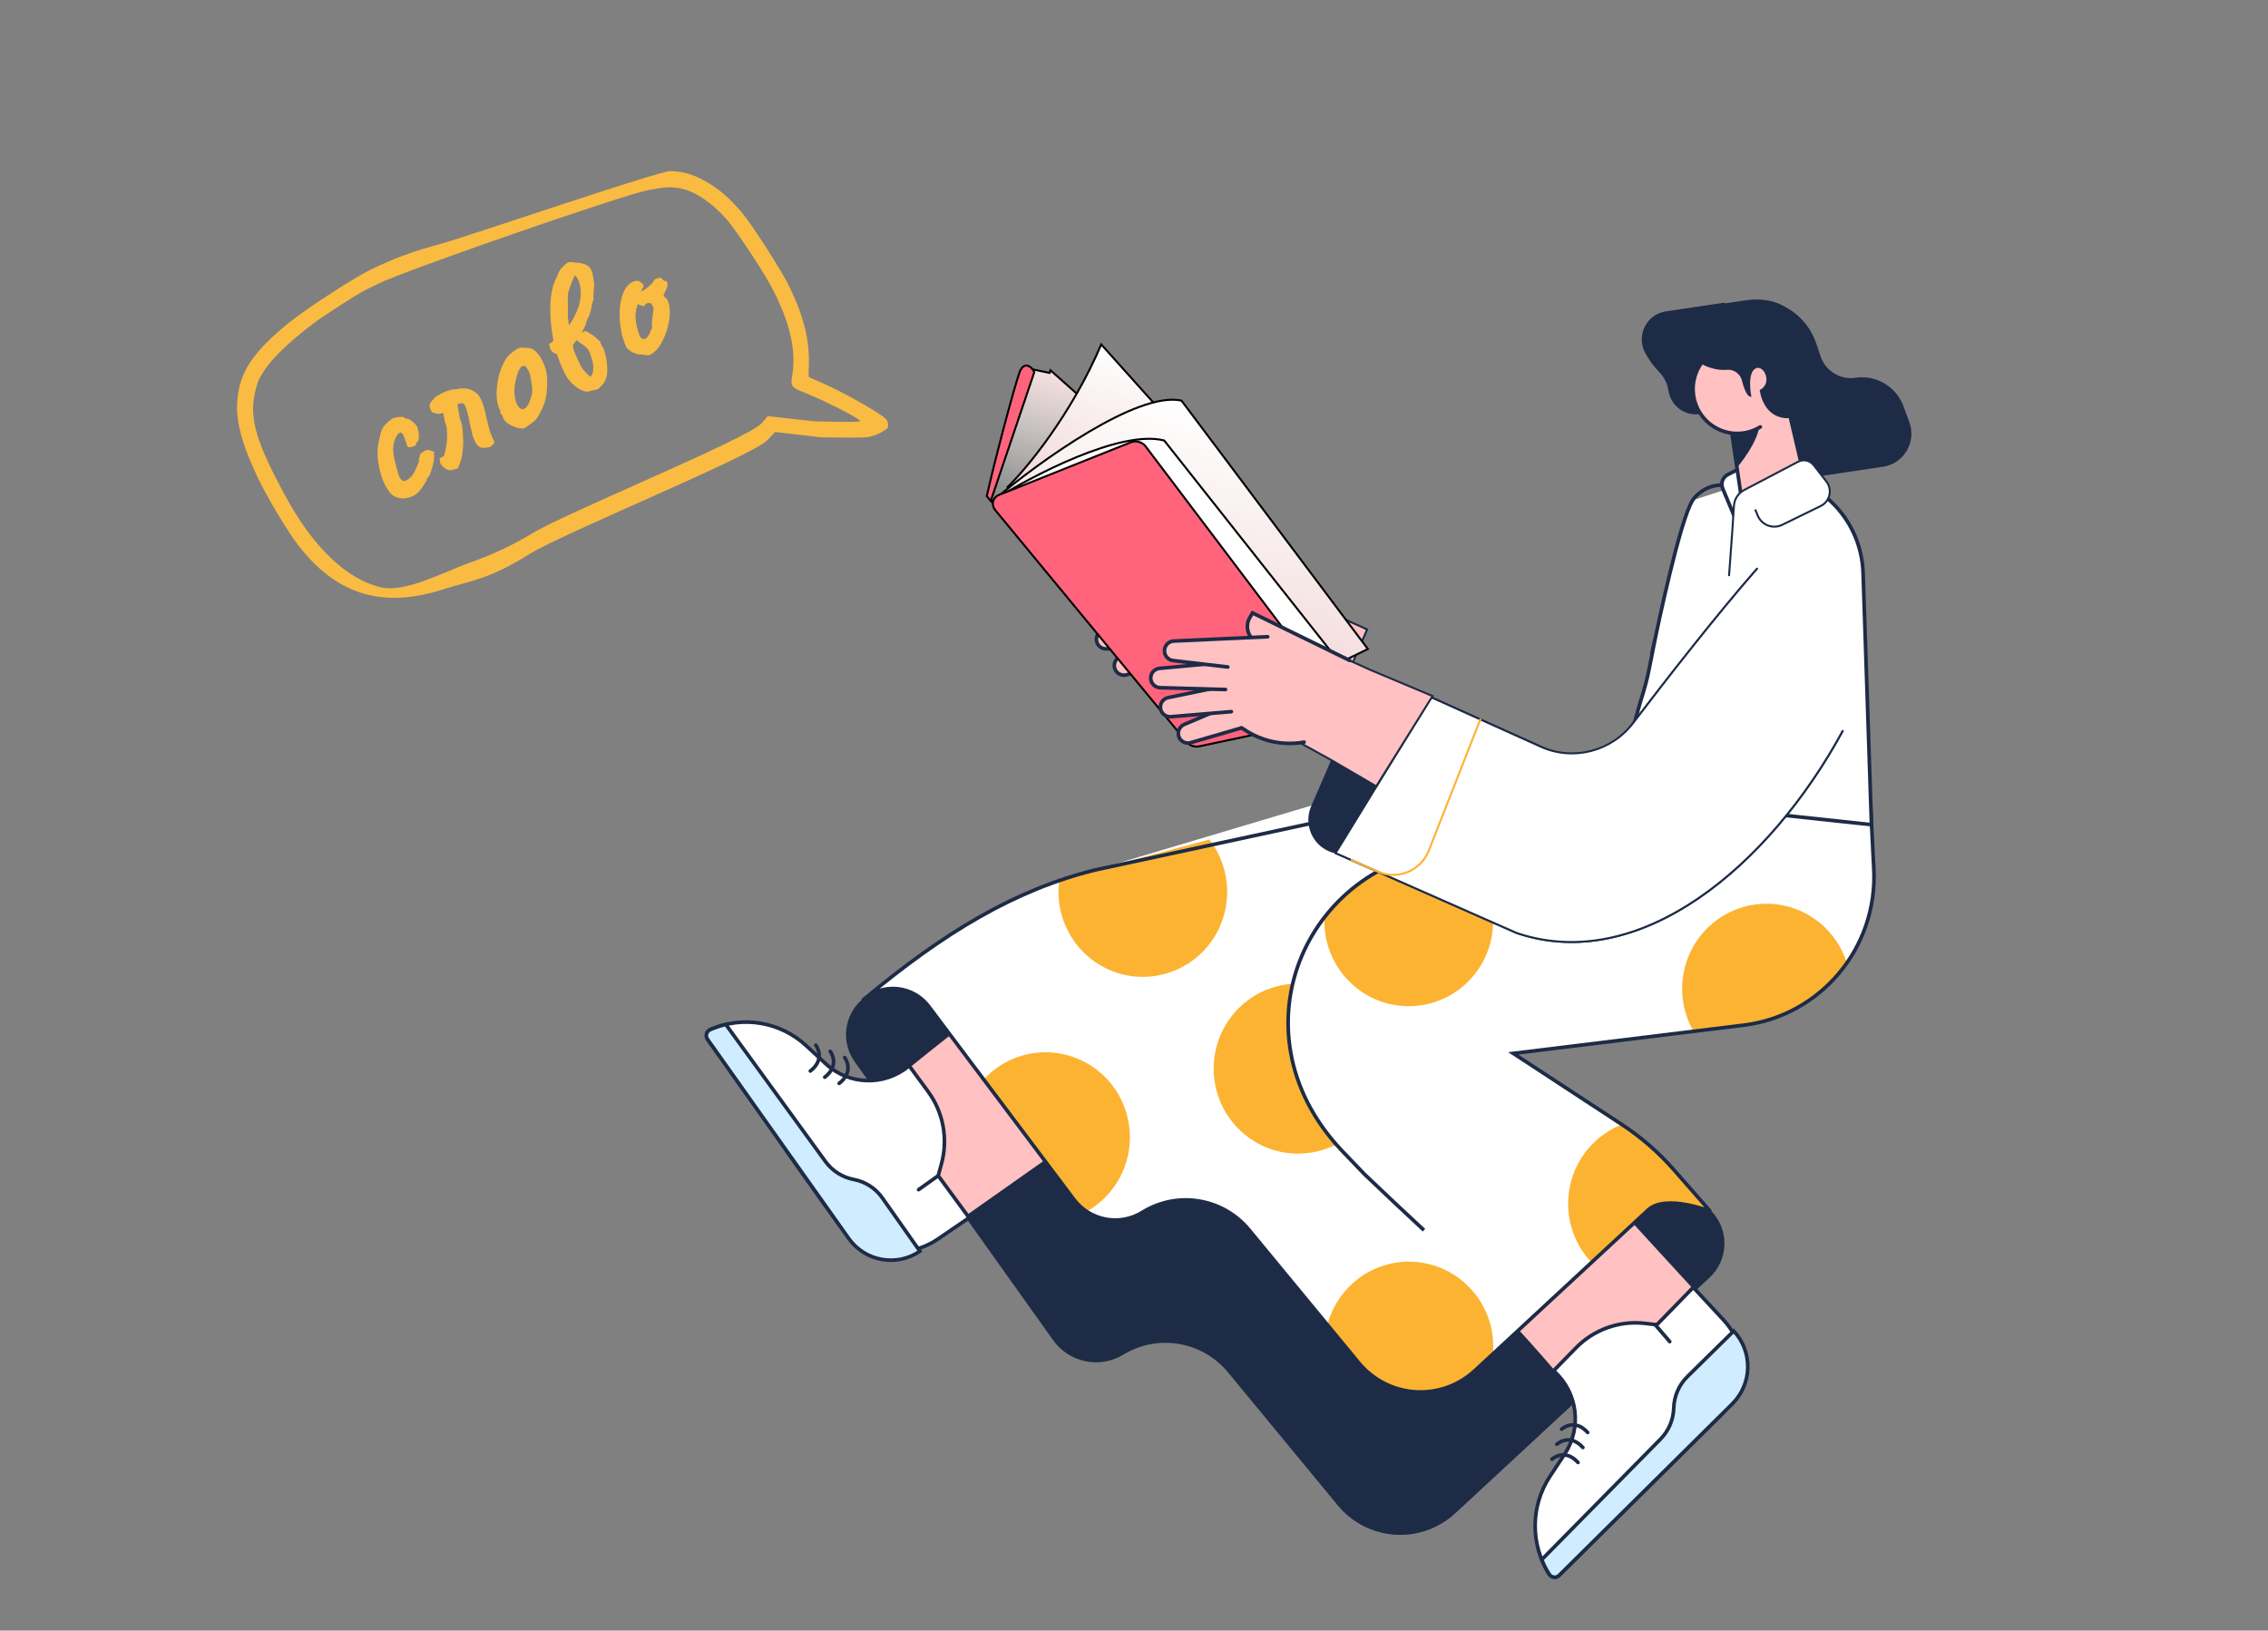 <svg width="242" height="174" viewBox="0 0 242 174" fill="none" xmlns="http://www.w3.org/2000/svg">
<rect x="0" y="0" width="242" height="174" fill="#808080" stroke="none"/>
<path d="M39.484 28.811C42.128 27.522 43.993 26.838 47.15 25.985C49.621 25.318 70.335 18.232 71.541 18.256C72.974 18.288 74.169 18.666 75.609 19.539C76.927 20.351 77.799 21.114 79.12 22.63C80.151 23.818 83.425 28.914 84.246 30.623C85.764 33.759 86.399 36.333 86.307 38.982C86.272 39.627 86.276 40.178 86.301 40.218C86.32 40.247 86.789 40.462 87.338 40.695C89.742 41.691 94.261 44.253 94.618 44.816C94.706 44.954 94.775 45.215 94.767 45.4C94.751 45.701 94.694 45.765 94.017 46.139C93.505 46.422 93.063 46.578 92.529 46.653C92.109 46.712 89.865 46.709 87.536 46.663L82.707 46.098L81.876 46.971C80.267 48.67 59.927 56.96 56.474 59.136C52.172 61.85 50.094 61.991 47.437 62.846C41.443 64.792 36.328 63.965 31.871 58.248C30.692 56.738 28.398 52.903 27.409 50.775C25.495 46.644 24.964 44.169 25.48 41.599C25.953 39.18 27.429 37.205 30.837 34.434C32.589 33.005 37.706 29.676 39.484 28.811ZM33.486 34.485C30.796 36.51 28.965 38.295 28.052 39.76C27.577 40.518 27.405 40.945 27.187 41.998C26.593 44.729 27.368 47.283 30.548 53.105C33.441 58.387 36.902 61.704 40.488 62.642C42.665 63.214 45.731 61.837 48.721 60.591C50.657 59.779 52.855 59.252 56.675 56.986C59.587 55.07 79.82 46.807 81.242 45.185L81.924 44.406L86.959 44.966C91.294 45.055 91.856 45.045 91.755 44.887C91.555 44.571 87.719 42.628 85.864 41.908C84.5 41.374 84.339 41.185 84.507 40.248C84.995 37.459 84.327 34.463 82.387 30.75C81.42 28.898 78.55 24.57 77.498 23.368C75.958 21.617 74.13 20.394 72.618 20.107C71.51 19.91 70.961 19.939 69.162 20.291C66.183 20.878 42.893 28.99 40.379 30.266C39.739 30.589 39.073 30.914 38.902 30.994C38.151 31.36 34.595 33.657 33.486 34.485Z" fill="#FABB42"/>
<path d="M44.519 52.632C44.212 52.891 43.853 53.061 43.443 53.142C43.044 53.217 42.657 53.191 42.282 53.062C41.912 52.915 41.617 52.653 41.397 52.276C41.155 51.943 40.94 51.508 40.752 50.97C40.569 50.413 40.434 49.829 40.345 49.217C40.268 48.598 40.265 48.039 40.337 47.539C40.407 47.119 40.491 46.722 40.589 46.349C40.688 45.976 40.807 45.693 40.947 45.5C41.071 45.333 41.24 45.163 41.455 44.99C41.675 44.799 41.832 44.676 41.926 44.621C42.142 44.558 42.393 44.514 42.679 44.489C42.976 44.458 43.166 44.512 43.249 44.654C43.249 44.654 43.271 44.665 43.315 44.686C43.364 44.689 43.389 44.691 43.389 44.691C43.459 44.649 43.588 44.693 43.773 44.822C43.964 44.931 44.148 45.084 44.326 45.281C44.497 45.465 44.585 45.643 44.59 45.814C44.673 46.065 44.706 46.338 44.689 46.633C44.683 46.92 44.633 47.092 44.539 47.147C44.492 47.174 44.448 47.208 44.408 47.247C44.373 47.268 44.372 47.308 44.406 47.367C44.441 47.425 44.393 47.493 44.264 47.568C44.146 47.637 44.008 47.686 43.851 47.714C43.694 47.743 43.57 47.72 43.48 47.647C43.446 47.588 43.413 47.504 43.381 47.396C43.35 47.288 43.292 47.109 43.209 46.857C43.087 46.486 42.965 46.265 42.844 46.193C42.717 46.11 42.563 46.184 42.382 46.416C42.184 46.753 42.056 47.088 41.998 47.422C41.934 47.744 41.938 48.144 42.012 48.623C42.098 49.094 42.255 49.729 42.484 50.527C42.572 50.839 42.684 51.058 42.82 51.184C42.969 51.303 43.064 51.357 43.106 51.349C43.299 51.299 43.482 51.208 43.657 51.074C43.837 50.922 43.971 50.773 44.059 50.626C44.192 50.422 44.299 50.226 44.378 50.037C44.463 49.83 44.555 49.61 44.656 49.377C44.695 49.307 44.71 49.212 44.702 49.09C44.687 48.956 44.713 48.838 44.78 48.736C44.791 48.54 44.868 48.4 45.009 48.318C45.156 48.217 45.299 48.125 45.441 48.042C45.549 48.011 45.683 48.011 45.844 48.043C46.005 48.076 46.137 48.125 46.239 48.192C46.346 48.24 46.375 48.302 46.325 48.379C46.278 48.407 46.258 48.441 46.267 48.483C46.281 48.507 46.288 48.519 46.288 48.519C46.339 48.552 46.348 48.689 46.315 48.93C46.293 49.164 46.243 49.43 46.165 49.728C46.086 50.027 46 50.298 45.906 50.543C45.817 50.769 45.737 50.902 45.666 50.944C45.548 51.013 45.51 51.082 45.551 51.153C45.565 51.176 45.511 51.287 45.389 51.484C45.279 51.675 45.14 51.883 44.971 52.108C44.814 52.326 44.664 52.501 44.519 52.632ZM48.819 50.003C48.674 50.024 48.541 50.054 48.422 50.093C48.302 50.131 48.173 50.167 48.034 50.2C47.866 50.156 47.707 50.099 47.556 50.03C47.409 49.941 47.283 49.834 47.177 49.706C47.04 49.58 46.971 49.462 46.971 49.352C46.974 49.224 46.947 49.082 46.888 48.927C46.97 48.879 47.047 48.834 47.117 48.793C47.2 48.745 47.282 48.696 47.365 48.648C47.454 48.422 47.523 48.161 47.571 47.864C47.63 47.561 47.672 47.253 47.694 46.94C47.707 46.663 47.708 46.395 47.697 46.132C47.697 45.863 47.67 45.627 47.614 45.422C47.58 45.284 47.538 45.158 47.488 45.045C47.45 44.925 47.423 44.799 47.409 44.665C47.396 44.562 47.377 44.463 47.352 44.366C47.34 44.263 47.327 44.16 47.314 44.057C47.159 44.116 47.02 44.15 46.899 44.157C46.789 44.158 46.672 44.148 46.548 44.125C46.429 44.084 46.289 44.047 46.128 44.015C46 43.822 45.908 43.638 45.854 43.464C45.812 43.283 45.849 43.104 45.966 42.925C45.999 42.874 46.036 42.829 46.076 42.789C46.121 42.731 46.17 42.679 46.222 42.633C46.35 42.447 46.554 42.282 46.831 42.135C47.102 41.977 47.375 41.849 47.65 41.752C47.728 41.722 47.805 41.693 47.883 41.663C47.961 41.634 48.036 41.614 48.108 41.603C48.228 41.564 48.352 41.547 48.481 41.551C48.621 41.548 48.755 41.533 48.882 41.507C48.989 41.475 49.104 41.455 49.226 41.447C49.348 41.44 49.467 41.441 49.584 41.452C49.909 41.467 50.215 41.557 50.501 41.722C50.798 41.88 51.026 42.095 51.184 42.366C51.411 42.754 51.572 43.151 51.665 43.554C51.737 43.812 51.797 44.077 51.845 44.349C51.905 44.614 51.971 44.876 52.043 45.134C52.076 45.273 52.11 45.411 52.143 45.55C52.17 45.676 52.206 45.806 52.251 45.937C52.314 46.153 52.392 46.368 52.485 46.582C52.572 46.784 52.671 46.995 52.783 47.214C52.715 47.286 52.643 47.367 52.57 47.457C52.501 47.529 52.426 47.604 52.346 47.682C52.165 47.725 51.957 47.76 51.72 47.787C51.495 47.808 51.297 47.766 51.125 47.661C51.093 47.633 51.06 47.604 51.028 47.576C50.995 47.547 50.963 47.519 50.93 47.49C50.898 47.462 50.871 47.43 50.851 47.395C50.83 47.359 50.809 47.324 50.789 47.288C50.633 47.048 50.511 46.772 50.423 46.459C50.341 46.129 50.265 45.809 50.196 45.502C50.145 45.279 50.1 45.068 50.063 44.869C50.031 44.651 49.987 44.455 49.933 44.281C49.895 44.161 49.858 44.017 49.822 43.848C49.78 43.667 49.724 43.503 49.653 43.355C49.596 43.23 49.519 43.125 49.421 43.04C49.316 43.022 49.216 43.026 49.119 43.05C49.023 43.075 48.921 43.103 48.813 43.134C48.813 43.134 48.825 43.222 48.849 43.398C48.844 43.416 48.842 43.441 48.844 43.471C48.858 43.495 48.872 43.519 48.886 43.542C48.891 43.633 48.904 43.737 48.924 43.852C48.937 43.955 48.955 44.054 48.98 44.151C48.989 44.193 48.998 44.235 49.007 44.277C49.016 44.319 49.021 44.356 49.023 44.386C49.036 44.489 49.051 44.583 49.069 44.667C49.091 44.733 49.106 44.772 49.113 44.784C49.197 44.956 49.255 45.135 49.285 45.323C49.321 45.492 49.347 45.658 49.364 45.822C49.374 45.974 49.381 46.136 49.386 46.307C49.384 46.466 49.392 46.627 49.408 46.791C49.424 46.845 49.431 46.897 49.428 46.946C49.425 46.995 49.425 47.05 49.429 47.111C49.429 47.3 49.424 47.493 49.412 47.69C49.4 47.886 49.379 48.08 49.349 48.272C49.319 48.573 49.262 48.867 49.177 49.154C49.092 49.441 48.972 49.724 48.819 50.003ZM56.118 45.598C55.965 45.687 55.824 45.73 55.696 45.726C55.579 45.716 55.425 45.695 55.233 45.665C54.872 45.56 54.541 45.413 54.242 45.225C53.954 45.029 53.769 44.821 53.688 44.6C53.668 44.486 53.628 44.39 53.568 44.315C53.513 44.221 53.486 44.173 53.486 44.173C53.392 44.149 53.354 44.124 53.371 44.098C53.38 44.061 53.383 44.012 53.379 43.951C53.45 43.91 53.436 43.831 53.337 43.715C53.258 43.635 53.176 43.414 53.092 43.053C53.012 42.673 52.978 42.29 52.989 41.904C52.991 41.745 53.008 41.53 53.039 41.259C53.064 40.976 53.103 40.692 53.158 40.407C53.218 40.104 53.284 39.852 53.357 39.651C53.507 39.232 53.661 38.874 53.819 38.576C53.988 38.272 54.186 38.014 54.41 37.804C54.635 37.594 54.883 37.409 55.154 37.251C55.437 37.086 55.721 37.046 56.008 37.131C56.348 37.091 56.629 37.14 56.852 37.278C57.087 37.41 57.315 37.624 57.536 37.922C57.778 38.254 57.997 38.711 58.194 39.291C58.383 39.86 58.439 40.617 58.36 41.564C58.313 42.16 58.217 42.658 58.072 43.059C57.927 43.46 57.742 43.86 57.517 44.26C57.366 44.569 57.159 44.824 56.897 45.025C56.635 45.225 56.376 45.416 56.118 45.598ZM56.662 42.39C56.79 42.014 56.828 41.66 56.776 41.328C56.736 40.988 56.674 40.597 56.59 40.157C56.596 40.058 56.557 39.923 56.472 39.752C56.399 39.573 56.312 39.41 56.211 39.264C56.103 39.106 56.007 39.036 55.922 39.054C55.768 39.033 55.652 39.077 55.573 39.186C55.488 39.284 55.397 39.439 55.301 39.654C55.12 40.154 54.989 40.689 54.91 41.256C54.836 41.805 54.901 42.391 55.107 43.013C55.243 43.329 55.404 43.535 55.587 43.633C55.776 43.713 55.965 43.658 56.154 43.468C56.349 43.26 56.518 42.9 56.662 42.39ZM60.7 34.724C60.868 34.499 61.018 34.269 61.15 34.034C61.281 33.799 61.398 33.566 61.499 33.333C61.611 33.093 61.703 32.858 61.774 32.627C61.813 32.478 61.846 32.332 61.874 32.19C61.906 32.028 61.932 31.871 61.953 31.717C61.988 31.317 61.973 30.939 61.907 30.582C61.846 30.207 61.734 29.894 61.571 29.641C61.536 29.582 61.503 29.539 61.47 29.51C61.443 29.463 61.409 29.419 61.37 29.379C61.33 29.419 61.277 29.505 61.213 29.637C61.16 29.763 61.096 29.911 61.021 30.081C60.954 30.262 60.883 30.453 60.811 30.654C60.75 30.847 60.697 31.013 60.651 31.15C60.641 31.188 60.631 31.225 60.621 31.262C60.616 31.281 60.615 31.305 60.617 31.336C60.586 31.607 60.576 31.889 60.589 32.181C60.602 32.474 60.602 32.758 60.59 33.034C60.582 33.291 60.584 33.566 60.597 33.859C60.622 34.145 60.656 34.433 60.7 34.724ZM61.478 35.975C61.499 35.931 61.524 35.893 61.553 35.86C61.575 35.816 61.611 35.771 61.663 35.725C61.815 35.605 61.983 35.514 62.168 35.453C62.347 35.381 62.454 35.334 62.489 35.313C62.673 35.411 62.829 35.502 62.956 35.586C63.089 35.65 63.217 35.734 63.34 35.836C63.449 35.914 63.555 36.002 63.659 36.099C63.764 36.197 63.887 36.314 64.031 36.451C64.073 36.632 64.152 36.807 64.267 36.977C64.386 37.128 64.458 37.292 64.482 37.467C64.505 37.533 64.531 37.605 64.56 37.682C64.583 37.748 64.6 37.817 64.61 37.89C64.718 38.317 64.78 38.802 64.797 39.345C64.825 39.881 64.727 40.349 64.503 40.749C64.448 40.844 64.378 40.941 64.292 41.038C64.207 41.135 64.13 41.22 64.061 41.291C63.926 41.465 63.743 41.572 63.513 41.611C63.302 41.656 63.097 41.696 62.898 41.734C62.733 41.83 62.496 41.818 62.189 41.697C61.894 41.57 61.614 41.402 61.349 41.193C61.078 40.972 60.898 40.785 60.808 40.632C60.776 40.603 60.727 40.56 60.663 40.504C60.603 40.428 60.545 40.343 60.49 40.249C60.352 40.013 60.206 39.735 60.051 39.415C59.907 39.088 59.78 38.776 59.669 38.477C59.551 38.167 59.475 37.943 59.442 37.804C59.348 37.78 59.245 37.737 59.131 37.678C59.017 37.618 58.884 37.498 58.731 37.318C58.699 37.1 58.665 36.962 58.631 36.903C58.597 36.844 58.572 36.788 58.556 36.734C58.643 36.667 58.734 36.606 58.828 36.551C58.916 36.484 58.994 36.415 59.062 36.343C58.917 35.607 58.811 34.831 58.746 34.016C58.686 33.182 58.706 32.365 58.807 31.564C58.907 30.762 59.132 30.038 59.482 29.392C59.584 29.08 59.726 28.823 59.908 28.621C60.103 28.413 60.334 28.199 60.6 27.98C60.673 27.97 60.749 27.965 60.829 27.965C60.908 27.966 60.984 27.962 61.057 27.951C61.108 27.984 61.168 28.005 61.235 28.012C61.303 28.02 61.367 28.022 61.428 28.018C61.889 28.049 62.239 28.121 62.479 28.234C62.73 28.34 62.918 28.499 63.041 28.711C63.131 28.864 63.199 29.062 63.245 29.303C63.296 29.526 63.341 29.792 63.38 30.102C63.41 30.289 63.406 30.512 63.368 30.772C63.342 31.024 63.324 31.264 63.314 31.491C63.32 31.582 63.322 31.667 63.321 31.747C63.325 31.808 63.339 31.871 63.361 31.937C63.288 32.027 63.232 32.162 63.195 32.342C63.17 32.515 63.142 32.657 63.113 32.769C63.093 32.844 63.077 32.924 63.064 33.011C63.045 33.085 63.023 33.169 62.998 33.263C62.951 33.48 62.87 33.693 62.755 33.902C62.645 34.093 62.576 34.299 62.548 34.521C62.442 34.772 62.332 35.003 62.217 35.212C62.114 35.414 62.007 35.611 61.898 35.801C61.797 35.954 61.688 36.105 61.569 36.254C61.45 36.402 61.326 36.554 61.195 36.709C61.127 36.781 61.118 36.928 61.169 37.151C61.225 37.355 61.308 37.591 61.417 37.859C61.531 38.108 61.638 38.346 61.738 38.572C61.843 38.779 61.918 38.933 61.961 39.034C62.018 39.159 62.126 39.317 62.285 39.508C62.438 39.688 62.602 39.861 62.778 40.027C62.829 40.06 62.88 40.093 62.931 40.127C62.975 40.148 63.013 40.173 63.046 40.202C63.129 40.074 63.194 39.942 63.24 39.804C63.286 39.667 63.307 39.528 63.304 39.387C63.313 39.24 63.31 39.099 63.295 38.966C63.268 38.729 63.22 38.512 63.152 38.315C63.078 38.106 63.02 37.926 62.98 37.776C62.894 37.494 62.767 37.276 62.598 37.122C62.441 36.961 62.276 36.828 62.104 36.723C61.932 36.618 61.785 36.515 61.662 36.413C61.532 36.299 61.471 36.153 61.478 35.975ZM69.731 37.625C69.511 37.816 69.316 37.915 69.145 37.92C68.979 37.906 68.797 37.878 68.599 37.836C68.355 37.852 68.109 37.822 67.859 37.746C67.603 37.659 67.378 37.545 67.186 37.405C66.993 37.265 66.872 37.138 66.822 37.025C66.616 36.592 66.449 36.09 66.32 35.517C66.203 34.938 66.134 34.346 66.113 33.742C66.104 33.131 66.155 32.556 66.267 32.017C66.383 31.459 66.582 30.988 66.863 30.603C67.043 30.371 67.276 30.188 67.561 30.053C67.845 29.919 68.093 29.924 68.305 30.069C68.681 30.308 68.767 30.549 68.563 30.795C68.527 30.816 68.496 30.858 68.47 30.92C68.437 30.971 68.434 31.02 68.461 31.068C68.522 31.064 68.655 30.994 68.86 30.858C69.058 30.711 69.25 30.552 69.434 30.381C69.624 30.191 69.737 30.046 69.773 29.946C69.823 29.869 69.866 29.821 69.901 29.8C69.936 29.779 70.032 29.74 70.187 29.681C70.421 29.623 70.563 29.635 70.611 29.717C70.639 29.765 70.701 29.831 70.798 29.916C70.889 29.99 70.957 30.013 71.004 29.985C71.094 29.949 71.16 30.021 71.202 30.202C71.256 30.375 71.213 30.614 71.074 30.916C70.933 31.188 70.847 31.365 70.815 31.447C70.789 31.509 70.831 31.595 70.942 31.704C71.167 31.873 71.319 32.147 71.399 32.527C71.479 32.907 71.495 33.34 71.447 33.827C71.399 34.313 71.293 34.809 71.131 35.314C70.973 35.802 70.773 36.258 70.532 36.683C70.296 37.09 70.028 37.404 69.731 37.625ZM68.917 36.109C68.964 36.082 69.033 36.01 69.123 35.894C69.207 35.767 69.273 35.664 69.324 35.588C69.343 35.513 69.371 35.426 69.407 35.326C69.449 35.207 69.489 35.128 69.529 35.088C69.577 35.061 69.596 35.026 69.587 34.984C69.571 34.93 69.561 34.817 69.556 34.646C69.544 34.464 69.565 34.175 69.619 33.78C69.703 33.383 69.736 33.088 69.717 32.894C69.691 32.687 69.594 32.507 69.425 32.353C69.386 32.313 69.333 32.304 69.267 32.327C69.213 32.342 69.132 32.351 69.022 32.352C68.904 32.421 68.838 32.498 68.826 32.585C68.818 32.652 68.718 32.671 68.527 32.641L68.038 32.452L67.913 32.928C67.834 33.227 67.801 33.562 67.813 33.934C67.837 34.3 67.893 34.654 67.983 34.996C68.072 35.339 68.171 35.629 68.278 35.867C68.369 36.05 68.468 36.151 68.573 36.169C68.678 36.186 68.793 36.166 68.917 36.109Z" fill="#FABB42"/>
<path d="M175.844 129.134L157.366 146.269C155.638 147.868 153.335 148.685 150.994 148.527C148.653 148.369 146.478 147.252 144.977 145.434L133.27 131.243C130.493 127.877 125.69 127.062 121.971 129.325L121.861 129.394C119.432 130.872 116.288 130.264 114.574 127.986L99.104 107.407C98.301 106.339 97.095 105.655 95.773 105.516C94.451 105.378 93.13 105.798 92.127 106.676L92.033 106.758C90.16 108.396 89.832 111.201 91.278 113.232L112.45 142.94C114.137 145.306 117.345 145.969 119.82 144.462C123.537 142.2 128.338 143.015 131.114 146.38L142.822 160.571C144.322 162.389 146.497 163.507 148.838 163.665C151.18 163.822 153.483 163.006 155.21 161.405L182.348 136.251C183.311 135.358 183.87 134.109 183.897 132.791C183.924 131.474 183.417 130.202 182.492 129.271C180.671 127.437 177.738 127.377 175.844 129.134Z" fill="#1D2B47" stroke="#1D2B47" stroke-width="0.212"/>
<path d="M177.895 89.192L155.798 90.525C139.602 91.306 131.083 109.881 143.107 122.706L145.587 125.293C159.033 138.154 165.88 146.405 165.88 146.405L172.678 148.446L180.669 137.399L154.805 109.193C154.805 109.193 172.169 108.383 185.671 107.143C193.971 106.381 200.2 99.163 199.794 90.777L199.653 87.885" fill="#FFC1C1"/>
<path d="M177.895 89.192L155.798 90.525C139.602 91.306 131.083 109.881 143.107 122.706L145.587 125.293C159.033 138.154 165.88 146.405 165.88 146.405L172.678 148.446L180.669 137.399L154.805 109.193C154.805 109.193 172.169 108.383 185.671 107.143C193.971 106.381 200.2 99.163 199.794 90.777L199.653 87.885" stroke="#1D2B47" stroke-width="0.212"/>
<path d="M130.371 90.34C109.383 102.668 92.436 117.549 92.436 117.549C91.36 117.096 90.358 116.675 89.408 116.276C85.271 114.537 81.445 119.307 84.04 122.968L87.926 128.45C91.109 132.939 97.324 134.007 101.823 130.837L138.526 104.968L187.5 99.525L199.266 87.784L177.191 84.144C177.191 84.144 148.81 79.515 130.371 90.34Z" fill="#FFC1C1" stroke="#1D2B47" stroke-width="0.387"/>
<path d="M182.495 129.271C182.495 129.271 177.742 127.376 175.847 129.132L157.369 146.269C155.641 147.869 153.338 148.685 150.997 148.527C148.656 148.37 146.481 147.252 144.98 145.435L133.273 131.243C130.496 127.877 125.693 127.062 121.974 129.326L121.864 129.394C119.435 130.872 116.291 130.265 114.577 127.986L99.107 107.407C98.304 106.339 97.098 105.655 95.776 105.516C94.454 105.378 93.134 105.798 92.13 106.676L92.036 106.759C100.772 99.445 108.362 94.939 116.871 92.837L160.877 79.715L199.621 86.466L199.94 92.747C200.365 101.118 194.29 108.393 186.032 109.405L161.469 112.413L173.036 119.991C175.094 121.341 176.961 122.964 178.588 124.817L182.495 129.271Z" fill="white"/>
<path d="M129.037 89.59C131.462 92.717 131.587 97.069 129.347 100.333C127.106 103.596 123.02 105.013 119.26 103.831C115.5 102.648 112.939 99.141 112.94 95.173C112.941 94.769 112.968 94.367 113.021 93.967C114.29 93.53 115.572 93.151 116.875 92.829L129.037 89.59Z" fill="#FCB332"/>
<path d="M186.045 109.401L180.699 110.056C178.969 107.047 179.097 103.307 181.031 100.426C182.965 97.546 186.363 96.033 189.779 96.531C193.195 97.03 196.027 99.452 197.07 102.767C194.492 106.45 190.486 108.86 186.045 109.401Z" fill="#FCB332"/>
<path d="M111.564 112.291C115.662 112.293 119.242 115.084 120.272 119.08C121.303 123.077 119.524 127.27 115.945 129.281C115.415 128.932 114.949 128.493 114.567 127.985L104.955 115.2C106.658 113.342 109.054 112.287 111.564 112.291Z" fill="#FCB332"/>
<path d="M150.333 134.633C155.305 134.634 159.336 138.695 159.336 143.704C159.336 143.967 159.322 144.226 159.301 144.485L157.382 146.264C155.655 147.864 153.352 148.681 151.011 148.523C148.669 148.366 146.495 147.248 144.994 145.43L141.639 141.363C142.691 137.396 146.257 134.636 150.333 134.633V134.633Z" fill="#FCB332"/>
<path d="M169.821 134.724C167.741 132.538 166.882 129.45 167.531 126.493C168.18 123.536 170.252 121.101 173.053 120.002C175.107 121.349 176.97 122.969 178.593 124.819L182.5 129.271C182.5 129.271 177.747 127.376 175.853 129.133L169.821 134.724Z" fill="#FCB332"/>
<path fill-rule="evenodd" clip-rule="evenodd" d="M182.495 129.267C182.495 129.267 177.742 127.372 175.847 129.128L157.369 146.265C155.641 147.864 153.338 148.681 150.997 148.523C148.656 148.365 146.481 147.248 144.98 145.431L133.273 131.239C130.496 127.873 125.693 127.058 121.974 129.322L121.864 129.39C119.435 130.868 116.291 130.261 114.577 127.982L99.107 107.403C98.304 106.335 97.098 105.651 95.776 105.512C94.454 105.374 93.134 105.794 92.13 106.672L92.036 106.755C100.772 99.441 108.362 94.935 116.871 92.833L173.364 80.643L199.621 86.462L199.94 92.743C200.365 101.113 194.29 108.389 186.032 109.401L161.469 112.409L173.036 119.987C175.094 121.337 176.961 122.96 178.588 124.813L182.495 129.267Z" stroke="#1D2B47" stroke-width="0.387"/>
<ellipse cx="9.003" cy="9.07" rx="9.003" ry="9.07" transform="matrix(-1 0 0 1 147.508 104.965)" fill="#FCB332"/>
<path d="M189.097 50.627C194.476 51.202 198.613 55.682 198.795 61.129L199.688 88.002L172.176 85.061L175.055 74.82C175.795 72.526 175.889 71.766 176.442 68.996C176.996 66.226 175.8 71.886 176.442 68.996C176.906 66.659 179.274 55.484 180.605 53.387" fill="white"/>
<path d="M189.097 50.627C194.476 51.202 198.613 55.682 198.795 61.129L199.688 88.002L172.176 85.061L175.055 74.82C175.795 72.526 175.889 71.766 176.442 68.996M176.442 68.996C176.996 66.226 175.8 71.886 176.442 68.996ZM176.442 68.996C176.906 66.659 179.274 55.484 180.605 53.387C180.948 52.846 182.051 51.763 183.713 51.763" stroke="#1D2B47" stroke-width="0.387"/>
<path d="M177.898 89.193L155.802 90.527C139.606 91.307 131.087 109.882 143.111 122.707L145.59 125.294C149.346 128.886 153.023 132.295 156.373 135.339L149.55 110.73L177.898 101.503V89.193Z" fill="white"/>
<path d="M141.314 98.298C141.314 98.161 141.314 98.025 141.324 97.89C144.42 93.888 149.205 91.065 155.042 90.584C158.733 92.877 160.277 97.495 158.715 101.57C157.154 105.645 152.93 108.02 148.667 107.22C144.405 106.42 141.314 102.672 141.314 98.304V98.298Z" fill="#FCB332"/>
<path d="M177.891 89.191L155.794 90.525C139.598 91.305 131.079 109.88 143.103 122.705L145.582 125.292C147.743 127.358 149.878 129.364 151.938 131.275" stroke="#1D2B47" stroke-width="0.387"/>
<path d="M188.055 48.74L184.347 50.655C183.815 50.93 183.583 51.572 183.815 52.127L185.311 55.708L189.008 51.984" fill="white"/>
<path d="M188.055 48.74L184.347 50.655C183.815 50.93 183.583 51.572 183.815 52.127L185.311 55.708L189.008 51.984" stroke="#1D2B47" stroke-width="0.387"/>
<path d="M182.451 32.721L186.323 32.142C189.545 31.661 192.648 33.57 193.694 36.678L194.156 38.048C194.702 39.667 196.319 40.663 197.998 40.411C200.159 40.089 202.249 41.332 203.011 43.395L203.627 45.069C203.99 46.047 203.893 47.139 203.365 48.038C202.837 48.937 201.934 49.547 200.908 49.697L188.116 51.607L182.451 32.721Z" fill="#1D2B47"/>
<path d="M183.82 32.518L177.777 33.419C176.876 33.55 176.094 34.114 175.68 34.93C175.266 35.747 175.271 36.716 175.694 37.528C176.096 38.279 176.6 38.97 177.192 39.58C177.743 40.146 178.102 40.872 178.22 41.656C178.444 43.17 179.842 44.215 181.346 43.992L183.225 43.711L183.82 32.518Z" fill="#1D2B47" stroke="#1D2B47" stroke-width="0.387"/>
<path d="M190.02 40.754L192.555 51.426L186.079 54.944L184.14 41.754" fill="#FFC1C1"/>
<path d="M186.078 54.941L184.138 41.75" stroke="#1D2B47" stroke-width="0.387" stroke-linecap="round"/>
<path d="M184.797 46.219C184.797 46.219 186.59 46.123 187.766 45.098C187.71 47.171 185.338 49.895 185.338 49.895L184.797 46.219Z" fill="#1D2B47"/>
<ellipse cx="4.711" cy="4.746" rx="4.711" ry="4.746" transform="matrix(-1 0 0 1 190.078 36.768)" fill="#FFC1C1"/>
<path d="M187.828 45.556C186.199 46.563 184.128 46.478 182.585 45.342C181.042 44.206 180.334 42.243 180.792 40.373C181.25 38.504 182.783 37.099 184.674 36.816" stroke="#1D2B47" stroke-width="0.387" stroke-linecap="round"/>
<path d="M192.333 39.577L190.928 44.508C190.928 44.508 188.451 44.878 187.86 41.686C189.307 40.863 188.266 38.711 187.256 39.227C186.245 39.742 186.731 42.219 186.731 42.219C186.731 42.219 186.334 42.123 185.95 40.572C185.748 39.786 185.005 39.269 184.204 39.354C182.595 39.507 180.589 38.514 179.248 36.767C178.51 35.808 178.028 34.675 177.85 33.475C180.954 32.945 184.48 32.423 187.065 32.055C188.747 31.804 190.441 32.426 191.567 33.71C192.693 34.993 193.099 36.763 192.646 38.414L192.333 39.577Z" fill="#1D2B47"/>
<path d="M190.945 44.51C190.945 44.51 188.468 44.88 187.877 41.688C189.324 40.864 188.283 38.712 187.273 39.228C186.262 39.744 186.748 42.221 186.748 42.221C186.748 42.221 186.351 42.125 185.967 40.574C185.765 39.788 185.022 39.27 184.221 39.356C182.612 39.508 180.605 38.516 179.265 36.769C178.527 35.81 178.045 34.676 177.866 33.477" stroke="#1D2B47" stroke-width="0.212"/>
<path d="M192.562 51.426L190.941 44.504" stroke="#1D2B47" stroke-width="0.212" stroke-linecap="round"/>
<path d="M192.812 44.225L190.926 44.508" stroke="#1D2B47" stroke-width="0.212" stroke-linecap="round"/>
<path d="M177.85 33.411L186.323 32.146C189.545 31.665 192.648 33.574 193.694 36.682L194.156 38.052C194.702 39.671 196.319 40.666 197.998 40.415C200.159 40.092 202.249 41.336 203.011 43.398L203.627 45.073C203.99 46.051 203.893 47.143 203.365 48.041C202.837 48.94 201.934 49.55 200.908 49.701L192.479 50.96" stroke="#1D2B47" stroke-width="0.212"/>
<path d="M196.656 77.935C188.785 92.472 174.952 104.004 161.836 99.56L142.517 91.037L152.72 74.413L170.352 82.361C170.352 82.361 180.204 69.015 187.537 60.633" stroke="#1D2B47" stroke-width="0.212"/>
<path d="M142.134 81.152L148.328 84.575L146.452 88.913C145.673 90.704 143.602 91.522 141.823 90.74C140.041 89.958 139.226 87.869 140.002 86.075L142.134 81.152Z" fill="#1D2B47" stroke="#1D2B47" stroke-width="0.212"/>
<path d="M187.286 54.363L187.537 54.985C187.737 55.484 188.133 55.877 188.632 56.071C189.13 56.264 189.686 56.24 190.166 56.005L194.278 53.994C194.742 53.768 195.08 53.343 195.197 52.837C195.315 52.332 195.199 51.8 194.883 51.39L193.523 49.638C193.125 49.122 192.414 48.971 191.843 49.282L186.102 52.294C185.471 52.626 185.058 53.265 185.013 53.98L184.848 56.551L184.49 61.478" fill="white"/>
<path d="M187.286 54.363L187.537 54.985C187.737 55.484 188.133 55.877 188.632 56.071C189.13 56.264 189.686 56.24 190.166 56.005L194.278 53.994C194.742 53.768 195.08 53.343 195.197 52.837C195.315 52.332 195.199 51.8 194.883 51.39L193.523 49.638C193.125 49.122 192.414 48.971 191.843 49.282L186.102 52.294C185.471 52.626 185.058 53.265 185.013 53.98L184.848 56.551L184.49 61.478" stroke="#1D2B47" stroke-width="0.212"/>
<path d="M134.378 61.986L139.453 64.274L145.875 67.169L141.482 77.33L135.287 73.907L130.533 71.28L134.378 61.986Z" fill="#FFC1C1" stroke="#1D2B47" stroke-width="0.212"/>
<path d="M135.444 66.302L127.171 61.221C126.31 60.692 126.023 59.57 126.521 58.687L126.823 58.162L137.188 63.229L135.444 66.302Z" fill="#FFC1C1"/>
<path d="M137.18 63.229L126.816 58.162L126.514 58.687C126.015 59.57 126.303 60.692 127.163 61.221L129.544 62.682C129.544 62.682 127.536 65.258 129.25 69.044" stroke="#1D2B47" stroke-width="0.387" stroke-linecap="round"/>
<path d="M129.422 69.335L120.206 72.01C119.668 72.164 119.105 71.856 118.942 71.317C118.79 70.812 119.041 70.273 119.523 70.067L128.123 66.402L129.422 69.335Z" fill="#FFC1C1" stroke="#1D2B47" stroke-width="0.387" stroke-linecap="round"/>
<path d="M127.656 68.441L124.952 68.668L123.653 68.777L118.091 69.243C117.533 69.29 117.041 68.876 116.987 68.315C116.937 67.79 117.287 67.311 117.8 67.205L126.946 65.309L127.656 68.441Z" fill="#FFC1C1"/>
<path d="M124.559 68.701L123.653 68.777L118.099 69.243C117.541 69.29 117.049 68.876 116.995 68.315C116.944 67.79 117.295 67.311 117.807 67.205L126.954 65.309L127.656 68.441" stroke="#1D2B47" stroke-width="0.387" stroke-linecap="round"/>
<path d="M126.523 66.406L116.937 66.135C116.377 66.119 115.934 65.652 115.942 65.088C115.95 64.561 116.351 64.124 116.873 64.076L126.17 63.213L126.523 66.406Z" fill="#FFC1C1"/>
<path d="M123.92 66.337L116.937 66.141C116.377 66.124 115.934 65.658 115.942 65.094C115.95 64.567 116.351 64.13 116.873 64.082L126.17 63.219L126.523 66.415" stroke="#1D2B47" stroke-width="0.387" stroke-linecap="round"/>
<path d="M126.258 64.124L118.359 63.247C117.804 63.186 117.396 62.693 117.438 62.131C117.476 61.599 117.906 61.182 118.435 61.163L125.752 60.898L126.258 64.124Z" fill="#FFC1C1"/>
<path d="M125.662 70.432L124.997 60.954L130.123 60.633L137.375 64.229L132.275 71.908C130.059 72.326 127.769 71.851 125.896 70.587L125.662 70.432Z" fill="#FFC1C1"/>
<path d="M132.297 71.95C130.06 72.351 127.757 71.86 125.873 70.58L125.642 70.428" stroke="#1D2B47" stroke-width="0.387" stroke-linecap="round"/>
<path d="M124.179 63.934L118.347 63.247C117.791 63.187 117.384 62.693 117.425 62.132C117.464 61.6 117.894 61.182 118.422 61.164L128.438 60.707" stroke="#1D2B47" stroke-width="0.387" stroke-linecap="round"/>
<path d="M112.086 39.511L118.093 44.854L107.201 54.392L107.521 53.418L106.283 53.935L105.7 53.445L109.929 39.361L111.992 39.796L112.086 39.511Z" fill="url(#paint0_linear_8304_71208)" stroke="black" stroke-width="0.212"/>
<path d="M117.503 36.756C114.304 44.275 109.509 50.038 107.512 51.979L112.078 57.273L126.582 46.873L117.503 36.756Z" fill="url(#paint1_linear_8304_71208)" stroke="black" stroke-width="0.212"/>
<path d="M126.068 42.751C121.356 41.714 110.886 49.279 106.24 53.192L127.306 78.37L145.951 69.257L126.068 42.751Z" fill="url(#paint2_linear_8304_71208)" stroke="black" stroke-width="0.212"/>
<path d="M124.222 47.005C119.552 45.809 110.062 50.794 105.9 53.437L127.289 78.853L144.573 72.754L124.222 47.005Z" fill="white" stroke="black" stroke-width="0.212"/>
<path d="M108.769 39.782C109.252 38.405 110.155 39.179 110.359 39.72L105.719 53.45L105.29 52.94C106.152 49.083 108.164 41.507 108.769 39.782Z" fill="#FF647C" stroke="black" stroke-width="0.212"/>
<path d="M106.203 54.447C105.727 53.87 105.913 53.089 106.59 52.818L120.677 47.192C121.219 46.976 121.889 47.168 122.247 47.642L142.887 74.956C143.374 75.601 143.061 76.434 142.268 76.603L127.952 79.645C127.465 79.749 126.932 79.562 126.614 79.177L106.203 54.447Z" fill="#FF647C" stroke="black" stroke-width="0.212"/>
<path d="M196.648 77.933C188.777 92.47 174.944 104.002 161.828 99.558L142.509 91.035L152.712 74.411L164.403 79.681C167.869 81.244 171.955 80.179 174.259 77.154C177.8 72.505 183.12 65.671 187.529 60.631" fill="white"/>
<path d="M196.648 77.933C188.777 92.47 174.944 104.002 161.828 99.558L142.509 91.035L152.712 74.411L164.403 79.681C167.869 81.244 171.955 80.179 174.259 77.154C177.8 72.505 183.12 65.671 187.529 60.631" stroke="#1D2B47" stroke-width="0.212"/>
<path d="M157.953 76.775L152.457 90.761C152.048 91.8 151.238 92.627 150.213 93.052C149.187 93.478 148.034 93.466 147.018 93.018L144.211 91.779" stroke="#FCB332" stroke-width="0.212" stroke-linecap="round"/>
<path d="M141.213 69.228L146.288 71.516L152.859 74.277L146.847 83.906L142.123 81.149L137.368 78.522L141.213 69.228Z" fill="#FFC1C1" stroke="#1D2B47" stroke-width="0.212"/>
<path d="M142.272 73.546L133.999 68.466C133.138 67.936 132.851 66.814 133.349 65.931L133.652 65.406L144.016 70.473L142.272 73.546Z" fill="#FFC1C1"/>
<path d="M144.008 70.473L133.644 65.406L133.342 65.931C132.843 66.814 133.131 67.936 133.991 68.466L136.372 69.927C136.372 69.927 134.364 72.502 136.078 76.289" stroke="#1D2B47" stroke-width="0.387" stroke-linecap="round"/>
<path d="M136.25 76.579L127.034 79.254C126.496 79.409 125.933 79.1 125.77 78.561C125.619 78.056 125.869 77.517 126.351 77.311L134.951 73.647L136.25 76.579Z" fill="#FFC1C1" stroke="#1D2B47" stroke-width="0.387" stroke-linecap="round"/>
<path d="M134.484 75.681L131.78 75.908L130.481 76.017L124.92 76.483C124.361 76.53 123.869 76.116 123.815 75.555C123.765 75.03 124.116 74.552 124.628 74.445L133.774 72.549L134.484 75.681Z" fill="#FFC1C1"/>
<path d="M131.387 75.941L130.481 76.017L124.927 76.483C124.369 76.53 123.877 76.116 123.823 75.555C123.773 75.03 124.123 74.552 124.636 74.445L133.782 72.549L134.484 75.681" stroke="#1D2B47" stroke-width="0.387" stroke-linecap="round"/>
<path d="M133.367 73.65L123.781 73.379C123.221 73.363 122.778 72.897 122.786 72.332C122.793 71.805 123.195 71.368 123.716 71.32L133.014 70.457L133.367 73.65Z" fill="#FFC1C1"/>
<path d="M130.764 73.58L123.781 73.383C123.221 73.367 122.778 72.9 122.786 72.336C122.793 71.809 123.195 71.372 123.716 71.324L133.014 70.461L133.367 73.657" stroke="#1D2B47" stroke-width="0.387" stroke-linecap="round"/>
<path d="M133.086 71.368L125.188 70.491C124.632 70.43 124.224 69.937 124.266 69.375C124.304 68.844 124.734 68.426 125.263 68.407L132.58 68.143L133.086 71.368Z" fill="#FFC1C1"/>
<path d="M132.498 77.674L131.833 68.196L136.959 67.875L144.211 71.472L139.111 79.15C136.895 79.568 134.605 79.094 132.732 77.829L132.498 77.674Z" fill="#FFC1C1"/>
<path d="M139.148 79.194C136.912 79.595 134.608 79.104 132.725 77.824L132.493 77.672" stroke="#1D2B47" stroke-width="0.387" stroke-linecap="round"/>
<path d="M131.007 71.176L125.175 70.49C124.62 70.429 124.212 69.935 124.253 69.374C124.292 68.842 124.722 68.425 125.251 68.406L135.266 67.949" stroke="#1D2B47" stroke-width="0.387" stroke-linecap="round"/>
<path d="M75.51 110.904C75.258 110.549 75.394 110.053 75.792 109.876C79.238 108.35 83.254 109.022 86.026 111.589L88.111 113.522C90.573 115.803 94.323 115.922 96.924 113.802L97.01 113.73L99.029 116.48C100.652 118.689 101.179 121.526 100.459 124.176L100.11 125.462L103.406 129.949L100.077 132.22C96.536 134.634 91.714 133.768 89.236 130.271L75.51 110.904Z" fill="white" stroke="#1D2B47" stroke-width="0.387"/>
<path d="M94.154 127.839L98.156 133.522C95.675 135.212 92.297 134.604 90.56 132.155L75.497 110.905C75.246 110.55 75.382 110.054 75.78 109.877C76.316 109.641 76.872 109.454 77.442 109.32L88.075 123.945C88.805 124.947 89.885 125.632 91.096 125.862C92.332 126.096 93.428 126.805 94.154 127.839Z" fill="#CFEDFF" stroke="#1D2B47" stroke-width="0.387"/>
<path d="M166.36 168.108C166.052 168.413 165.541 168.356 165.308 167.991C163.273 164.8 163.304 160.698 165.388 157.539L166.958 155.163C168.809 152.356 168.339 148.607 165.855 146.351L165.772 146.275L168.153 143.839C170.065 141.88 172.763 140.913 175.474 141.215L176.79 141.368L180.673 137.377L183.921 140.876C186.574 143.733 186.481 148.179 183.711 150.922L166.36 168.108Z" fill="white" stroke="#1D2B47" stroke-width="0.387"/>
<path d="M180.046 146.902L184.993 142.031C187.048 144.245 186.976 147.69 184.83 149.815L166.36 168.11C166.052 168.415 165.541 168.358 165.308 167.992C164.994 167.498 164.726 166.975 164.507 166.431L177.183 153.565C178.052 152.684 178.556 151.502 178.591 150.259C178.625 148.992 179.147 147.789 180.046 146.902Z" fill="#CFEDFF" stroke="#1D2B47" stroke-width="0.387"/>
<path d="M87.052 111.533C87.052 111.533 88.158 112.988 86.463 114.291" stroke="#1D2B47" stroke-width="0.387" stroke-linecap="round"/>
<path d="M88.591 112.191C88.591 112.191 89.697 113.648 88.002 114.949" stroke="#1D2B47" stroke-width="0.387" stroke-linecap="round"/>
<path d="M90.13 112.85C90.13 112.85 91.236 114.306 89.541 115.609" stroke="#1D2B47" stroke-width="0.387" stroke-linecap="round"/>
<path d="M165.597 155.713C165.597 155.713 166.94 154.476 168.375 156.063" stroke="#1D2B47" stroke-width="0.387" stroke-linecap="round"/>
<path d="M166.119 154.116C166.119 154.116 167.463 152.878 168.898 154.466" stroke="#1D2B47" stroke-width="0.387" stroke-linecap="round"/>
<path d="M166.626 152.509C166.626 152.509 167.971 151.273 169.406 152.861" stroke="#1D2B47" stroke-width="0.387" stroke-linecap="round"/>
<path d="M176.614 141.363L178.164 143.165" stroke="#1D2B47" stroke-width="0.387" stroke-linecap="round"/>
<path d="M100.047 125.506L98.019 126.948" stroke="#1D2B47" stroke-width="0.387" stroke-linecap="round"/>
<defs>
<linearGradient id="paint0_linear_8304_71208" x1="115.108" y1="40.317" x2="111.079" y2="55.426" gradientUnits="userSpaceOnUse">
<stop stop-color="#F7E1E1"/>
<stop offset="1" stop-color="white" stop-opacity="0"/>
</linearGradient>
<linearGradient id="paint1_linear_8304_71208" x1="120.206" y1="37.476" x2="114.738" y2="57.983" gradientUnits="userSpaceOnUse">
<stop stop-color="white"/>
<stop offset="1" stop-color="#EECDCD"/>
</linearGradient>
<linearGradient id="paint2_linear_8304_71208" x1="130.657" y1="43.975" x2="121.872" y2="76.921" gradientUnits="userSpaceOnUse">
<stop stop-color="white"/>
<stop offset="1" stop-color="#EECDCD"/>
</linearGradient>
</defs>
</svg>
